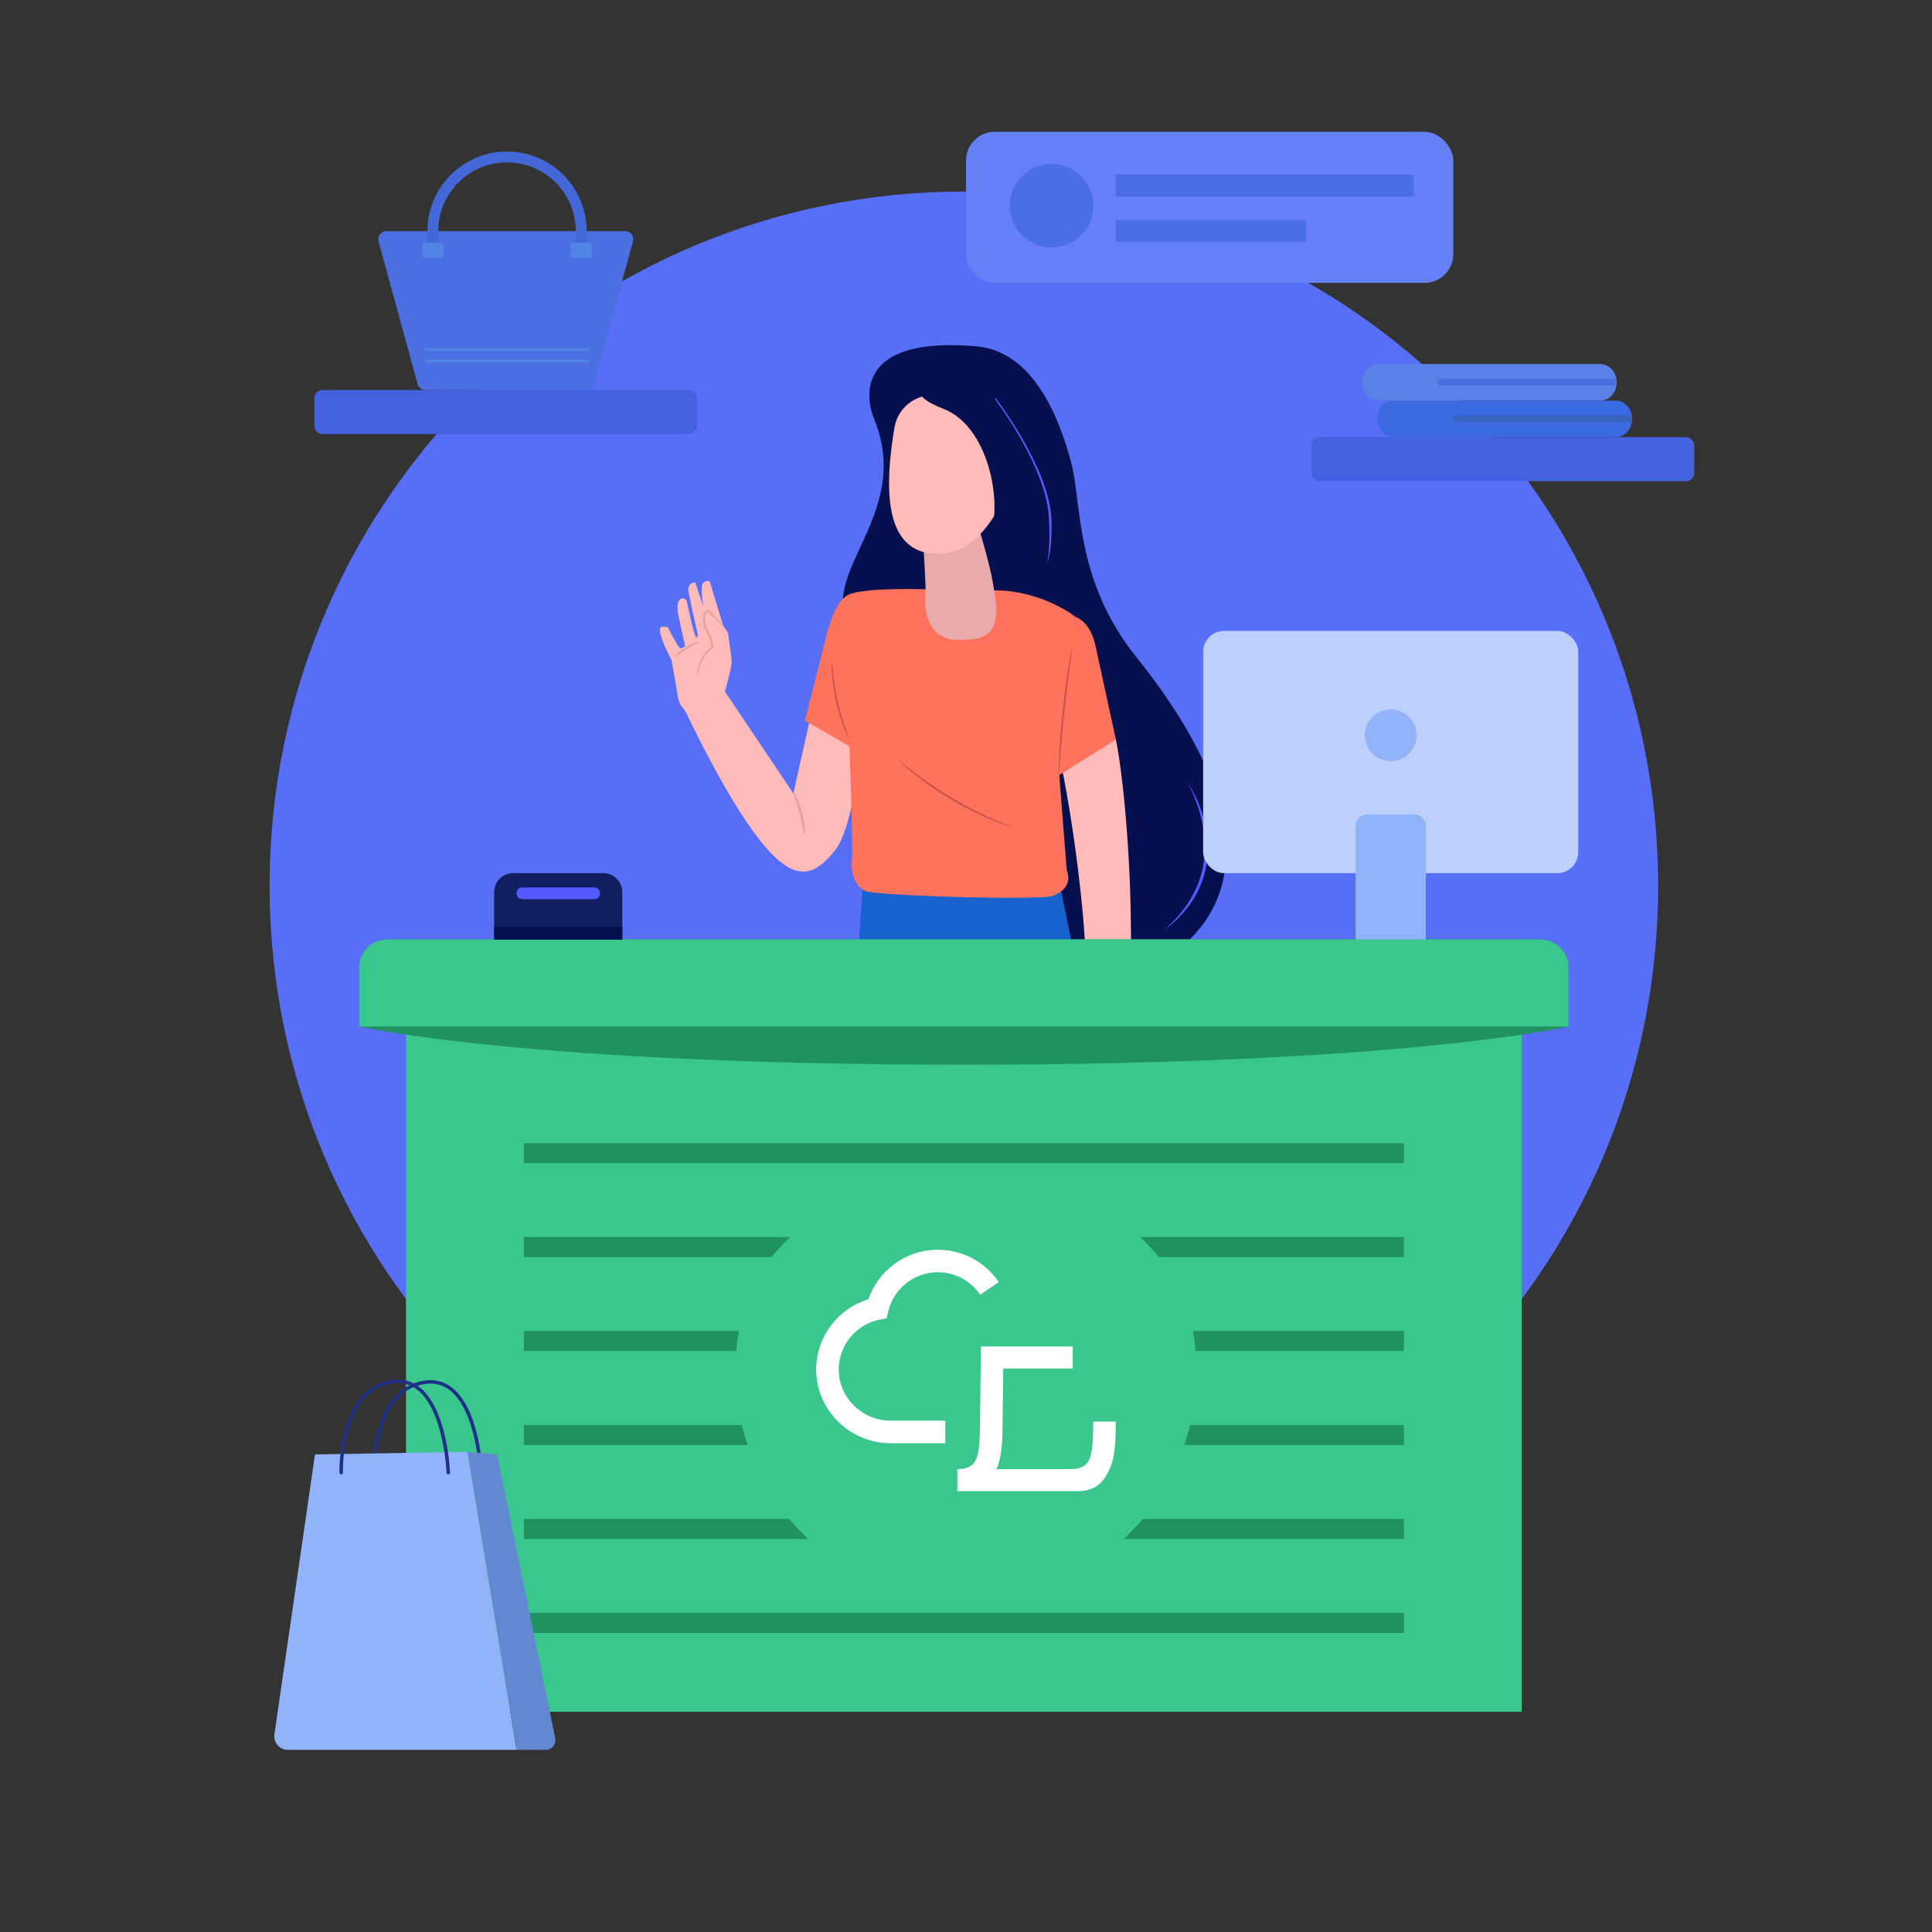 <svg xmlns="http://www.w3.org/2000/svg" viewBox="0 0 500 500"><rect x="0" y="0" width="500" height="500" fill="#333333" stroke="none"/><g id="uuid-8c311856-6e5e-4c28-9982-0f7a08459474" data-name="dla e-commerce"><path d="M429.13,229.24c0,99.24-80.45,179.68-179.68,179.68s-179.68-80.45-179.68-179.68S150.21,49.56,249.45,49.56s179.68,80.45,179.68,179.68" style="fill: #576ef7; stroke-width: 0px;"></path></g><g id="uuid-2314b6ca-babc-4d39-a973-69d08503800e" data-name="dla sklepow stacjonarnmych"><g id="uuid-96cb4d4b-df22-491a-a775-eb80a34fe3d6" data-name="dziewczyna"><path d="M226.18,108.33s-9.74-21.8,26.5-18.7c15.05,1.29,21.65,19.28,24.5,29.91,2.85,10.64.89,30.53,16.81,50.38,28.28,35.23,29.62,61.16,10.71,76.01-18.91,14.85-11.77,13.87-16.17,39.5-4.4,25.63,9.51,25.35-12.38,3.62-21.89-21.73-46.77-47.42-39.81-81.12,6.96-33.69-.92-27.32-14.5-42.77-13.58-15.46,15.21-30.42,4.34-56.83" style="fill: #07104f; stroke-width: 0px;"></path><path d="M248.96,123.16s6.93,19.69,8.33,29.63c0,0-8.72,7.08-17.73-.26,0,0-.82-21.54-2.19-25.92l11.58-3.46Z" style="fill: #e8aaaa; stroke-width: 0px;"></path><path d="M231.49,110.67c.58-3.52,2.98-6.47,6.31-7.74,4.46-1.7,10.79-3.37,15.11-1.41,7.33,3.32,9.13,21.34,9.13,21.34,0,0-6.33,23.47-22.35,20.17-12.25-2.52-9.94-21.78-8.21-32.36" style="fill: #febbba; stroke-width: 0px;"></path><path d="M270.98,108.25c-1.74-11.72-17.42-12.19-17.42-12.19,0,0-12.26-.28-15.24,4.15-1.34,1.99,1.59,3.95,5.91,5.63,9.51,3.7,13.78,17.7,13.07,27.49l-.16,2.25s15.59-15.61,13.85-27.33" style="fill: #07104f; stroke-width: 0px;"></path><path d="M271.51,141.12c.1-1.7.1-3.51.02-5.37-.08-1.86-.14-3.71-.63-5.93-.46-2.18-1.25-4.62-2.3-7.19-2.08-5.17-5.29-10.96-9.18-16.65-.5-.71-.99-1.39-1.51-2.14l-.52-.77h.34s.48.67.48.67c.48.69,1.03,1.45,1.55,2.16,4.04,5.83,7.35,11.79,9.55,17.12,1.07,2.66,1.84,5.15,2.3,7.37.48,2.24.55,4.16.54,5.95-.02,3.57-.22,7.02-1.19,9.63.34-1.47.5-3.11.55-4.86Z" style="fill: #5659ff; stroke-width: 0px;"></path><path d="M307.33,202.56c2.01,2.95,3.42,6.29,4.33,9.75.9,3.47,1.16,7.13.73,10.71-.53,3.57-1.8,7.03-3.76,10.05-.52.73-1,1.49-1.59,2.17-.28.34-.55.7-.85,1.04l-.92.98c-.6.67-1.3,1.22-1.94,1.84-.67.59-1.39,1.12-2.08,1.67,2.65-2.37,5.02-5.05,6.84-8.05.86-1.53,1.69-3.08,2.25-4.74.58-1.65.99-3.36,1.22-5.09.49-3.47.23-7.02-.52-10.45-.37-1.72-.89-3.41-1.51-5.06-.6-1.66-1.34-3.28-2.2-4.83" style="fill: #5659ff; stroke-width: 0px;"></path><path d="M274.09,195.75c.74,1.34,10.41,51.41,6.01,77.54-.55,3.29,11.4.22,11.59-2.32,3.08-40.1-1.69-74.75-2.92-79.57-3.63-14.22-22.42,1.97-21.23,4.11" style="fill: #febbba; stroke-width: 0px;"></path><g><path d="M223.39,188.98s-2.06,24.47-7.23,31.01c-5.17,6.56-9.85,8.26-17.38,0-9.43-10.32-21.01-35.18-21.01-35.18l9.51-6.32,18.03,26.83.02.02.06-.3v-.02l4.68-20.93,13.32,4.88Z" style="fill: #febbba; stroke-width: 0px;"></path><g><path d="M183.7,150.51l3.42,11.33,1.27,1.92s.94,6.26.97,7.6c.03,1.33-1.94,8.23-1.94,8.23l3.65,6.33-10.84,3.74s-2.7-5.76-3.49-6.42c-.78-.67-1.3-2.52-1.45-3.77-.15-1.25-1.5-8.65-1.5-8.65,0,0-4.46-8.27-2.47-8.61.46-.08,1.49.08,1.49.08,0,0,2.67,5.43,3.43,5.57l1.1-.59s-1.95-8.23-2.01-9.76c-.06-1.53.29-2.59,1.47-2.73,0,0,.87.39.94.78s1.98,9.57,2.49,9.41c.51-.15.3-.99.3-.99,0,0-2.58-11.14-2.42-11.77.16-.63.73-1.6,1.83-1.45l2.06,6.14s-.88-5.14-.03-6.02c.85-.88,1.74-.37,1.74-.37Z" style="fill: #febbba; stroke-width: 0px;"></path><path d="M180.57,175.21c.09,0,.06-.95.47-2.46.42-1.47,1.47-3.56,3.5-5.04l.15-.11-.03-.17c-.16-.82-.32-1.67-.49-2.56v-.05s-.04-.05-.04-.05c-.18-.27-.36-.58-.53-.9-.57-1.07-.98-2.19-1.12-3.27-.07-.53-.07-1.07.07-1.51.12-.44.49-.76.84-.8l-.18-.07c1.24,1.27,2.28,2.31,3.01,3.03.74.72,1.17,1.11,1.21,1.08s-.33-.49-1.01-1.27c-.68-.77-1.67-1.87-2.87-3.17l-.08-.08h-.1c-.63.05-1.13.55-1.31,1.11-.2.56-.19,1.16-.13,1.74.14,1.17.57,2.35,1.16,3.47.18.33.36.65.56.95l-.04-.1c.18.88.35,1.74.52,2.55l.12-.28c-2.19,1.63-3.18,3.84-3.53,5.4-.17.79-.22,1.43-.21,1.87.01.44.03.67.06.67Z" style="fill: #e2a39f; stroke-width: 0px;"></path><path d="M180.89,166.15c-.04-.14-1.69.28-3.45,1.36-1.77,1.08-2.89,2.35-2.78,2.45.11.12,1.37-.93,3.08-1.97,1.7-1.05,3.21-1.69,3.16-1.84Z" style="fill: #e2a39f; stroke-width: 0px;"></path></g><path d="M208.21,216.29c-.2,0-.44-2.62-1.25-5.73-.63-2.42-1.41-4.4-1.62-5.21l.06-.3c.42.52,1.51,2.62,2.22,5.33.83,3.21.77,5.91.59,5.91Z" style="fill: #e2a39f; stroke-width: 0px;"></path></g><polygon points="288.78 299.79 218.77 297.65 223.39 227.27 273.95 227.27 288.78 299.79" style="fill: #1762ce; stroke-width: 0px;"></polygon><g><polygon points="231.15 153.1 239.12 152.53 258.5 152.81 274.83 158.3 265.02 173.05 249.12 178.67 236.76 175.76 229.69 167.22 231.15 153.1" style="fill: #e8aaaa; stroke-width: 0px;"></polygon><path d="M273.95,198.23l4.33-38.62s-3.87-3.17-10.53-5.22c-6.07-1.87-10.46-1.59-10.46-1.59,2.09,11.72-2.31,12.81-9.19,12.81-10.62,0-8.54-13.07-8.54-13.07,0,0-13.21-.57-19.06,1.02-3.94,1.07-5.4,7.05-6.28,9.6l.05,6.77,5.6,23.78h0s.95,26.91.62,28.9c-.33,1.99.32,6.82,3.64,8.04,2.67.98,34.64,2.2,46.65,1.48,2.54-.15,7.09-2.33,5.29-6.89l-2.12-26.99Z" style="fill: #ff735c; stroke-width: 0px;"></path><path d="M288.78,191.4l-4.99-23.01c-.74-3.98-2.19-7.42-5.51-8.78h0l-5.82,36.87,1.61,4.15,14.7-9.23Z" style="fill: #ff735c; stroke-width: 0px;"></path><polygon points="214.22 163.15 208.32 186.51 223.98 195.5 217.73 163.15 214.22 163.15" style="fill: #ff735c; stroke-width: 0px;"></polygon><path d="M215.28,171.04c.07,0,.14,1.15.33,3.01.19,1.86.54,4.41,1.15,7.19.61,2.78,1.36,5.25,1.96,7.01.6,1.77,1.02,2.85.96,2.87-.03.01-.17-.24-.39-.72-.23-.47-.53-1.17-.87-2.05-.68-1.75-1.49-4.22-2.1-7.03-.61-2.8-.91-5.39-1.02-7.26-.06-.94-.08-1.7-.07-2.22,0-.53.02-.82.05-.82Z" style="fill: #c95145; stroke-width: 0px;"></path><path d="M277.57,167.02s-.02.48-.13,1.33c-.13.93-.29,2.14-.49,3.6-.42,3.04-.96,7.24-1.46,11.89-.5,4.65-.85,8.87-1.08,11.93-.11,1.47-.21,2.69-.28,3.62-.07.86-.12,1.33-.15,1.33-.03,0-.04-.48-.02-1.33.01-.86.06-2.1.14-3.63.15-3.07.45-7.3.95-11.96.5-4.66,1.09-8.86,1.59-11.89.25-1.51.47-2.74.63-3.58.17-.84.27-1.31.3-1.3Z" style="fill: #c95145; stroke-width: 0px;"></path><path d="M261.61,213.98s-.47-.11-1.28-.39c-.82-.27-1.98-.71-3.41-1.3-2.85-1.17-6.72-2.99-10.77-5.39-4.05-2.41-7.5-4.93-9.89-6.87-1.2-.97-2.14-1.79-2.77-2.37-.64-.58-.98-.92-.96-.94.02-.02.4.26,1.07.81.67.54,1.64,1.32,2.86,2.25,2.43,1.88,5.89,4.34,9.92,6.74,4.03,2.39,7.85,4.25,10.66,5.48,1.41.62,2.55,1.11,3.35,1.43.79.33,1.23.52,1.22.55Z" style="fill: #c95145; stroke-width: 0px;"></path></g></g><g><rect x="105.07" y="243.14" width="288.75" height="199.87" style="fill: #39c78d; stroke-width: 0px;"></rect><path d="M405.93,250.39v15.26s-42.6,9.89-156.48,9.89-156.48-9.89-156.48-9.89v-15.26c0-4,3.24-7.25,7.24-7.25h298.47c4,0,7.25,3.25,7.25,7.25Z" style="fill: #209161; stroke-width: 0px;"></path><path d="M405.93,250.39v15.26H92.97v-15.26c0-4,3.24-7.25,7.24-7.25h298.47c4,0,7.25,3.25,7.25,7.25Z" style="fill: #39c78d; stroke-width: 0px;"></path><g><rect x="135.57" y="417.42" width="227.76" height="5.19" style="fill: #209161; stroke-width: 0px;"></rect><rect x="135.57" y="393.1" width="227.76" height="5.19" style="fill: #209161; stroke-width: 0px;"></rect><rect x="135.57" y="368.79" width="227.76" height="5.19" style="fill: #209161; stroke-width: 0px;"></rect><rect x="135.57" y="344.47" width="227.76" height="5.19" style="fill: #209161; stroke-width: 0px;"></rect><rect x="135.57" y="320.15" width="227.76" height="5.19" style="fill: #209161; stroke-width: 0px;"></rect><rect x="135.57" y="295.84" width="227.76" height="5.19" style="fill: #209161; stroke-width: 0px;"></rect></g></g><rect x="311.37" y="163.28" width="97.08" height="62.69" rx="5.41" ry="5.41" style="fill: #bdd0fb; stroke-width: 0px;"></rect><path d="M353.76,210.78h12.3c1.62,0,2.94,1.32,2.94,2.94v29.42h-18.17v-29.42c0-1.62,1.32-2.94,2.94-2.94Z" style="fill: #91b3fa; stroke-width: 0px;"></path><circle cx="359.91" cy="190.29" r="6.7" style="fill: #91b3fa; stroke-width: 0px;"></circle><g><path d="M132.8,225.97h23.35c2.71,0,4.9,2.2,4.9,4.9v12.26h-33.16v-12.26c0-2.71,2.2-4.9,4.9-4.9Z" style="fill: #111e60; stroke-width: 0px;"></path><rect x="133.68" y="229.67" width="21.6" height="3.03" rx="1.41" ry="1.41" style="fill: #5659ff; stroke-width: 0px;"></rect><rect x="127.9" y="239.8" width="33.16" height="3.35" style="fill: #07104f; stroke-width: 0px;"></rect></g><g id="uuid-05121b7f-a61c-414e-ab0c-fd418dd39f0d" data-name="bag"><path d="M124.03,381.31c0-.16-.68-15.82-7.4-21.34-1.93-1.59-4.2-2.19-6.76-1.78-5.49.86-9.29,4.99-11.3,12.26-1.51,5.49-1.37,10.78-1.37,10.83l-.89.03c0-.05-.15-5.48,1.4-11.1,2.08-7.53,6.23-11.99,12.02-12.9,2.82-.44,5.33.22,7.47,1.98,7.03,5.78,7.7,21.33,7.72,21.99l-.89.03Z" style="fill: #1f3187; stroke-width: 0px;"></path><path d="M71.02,448.82l10.5-72.42,39.45-.66,12.72,77.11h-59.25c-2.11,0-3.72-1.9-3.42-4.03" style="fill: #91b3fa; stroke-width: 0px;"></path><path d="M128.64,376.4l-7.66-.66,12.72,77.11h7.61c1.54,0,2.7-1.44,2.38-2.98l-15.04-73.47Z" style="fill: #6189d1; stroke-width: 0px;"></path><path d="M88.29,381.57c-.24,0-.44-.19-.44-.43,0-.05-.15-5.48,1.4-11.1,2.08-7.53,6.23-11.99,12.02-12.9,2.82-.44,5.33.22,7.47,1.98,7.03,5.78,7.7,21.33,7.72,21.99,0,.25-.18.45-.43.46-.25.01-.45-.18-.46-.43,0-.16-.68-15.82-7.4-21.34-1.93-1.59-4.2-2.19-6.76-1.78-5.49.86-9.29,4.99-11.3,12.26-1.51,5.49-1.37,10.78-1.37,10.83,0,.25-.19.45-.43.46h-.01" style="fill: #1f3187; stroke-width: 0px;"></path></g><rect x="81.36" y="100.93" width="99.05" height="11.41" rx="2.07" ry="2.07" style="fill: #4462e0; stroke-width: 0px;"></rect><rect x="339.41" y="113.12" width="99.05" height="11.41" rx="2.07" ry="2.07" style="fill: #4462e0; stroke-width: 0px;"></rect><g><circle cx="131.22" cy="59.82" r="19.2" style="fill: none; stroke: #4467d8; stroke-miterlimit: 10; stroke-width: 2.81px;"></circle><path d="M163.82,62.46l-10.11,36.93c-.25.91-1.07,1.54-2.01,1.54h-41.61c-.94,0-1.77-.63-2.01-1.54l-10.11-36.93c-.36-1.33.64-2.64,2.01-2.64h61.82c1.38,0,2.38,1.31,2.01,2.64Z" style="fill: #4b6fe0; stroke-width: 0px;"></path><rect x="110.61" y="59.82" width="2.81" height="6.95" style="fill: #4467d8; stroke-width: 0px;"></rect><rect x="109.26" y="62.77" width="5.53" height="4" rx=".61" ry=".61" style="fill: #5182e5; stroke-width: 0px;"></rect><rect x="149.01" y="59.82" width="2.81" height="6.95" style="fill: #4467d8; stroke-width: 0px;"></rect><rect x="147.65" y="62.77" width="5.53" height="4" rx=".61" ry=".61" style="fill: #5182e5; stroke-width: 0px;"></rect><rect x="109.94" y="90.08" width="42.56" height=".78" rx=".33" ry=".33" style="fill: #5182e5; stroke-width: 0px;"></rect><rect x="109.94" y="93.02" width="42.56" height=".78" rx=".33" ry=".33" style="fill: #5182e5; stroke-width: 0px;"></rect></g><path d="M422.41,108.39c0,.3-.03.6-.08.88-.15.96-.57,1.81-1.16,2.46-.76.86-1.81,1.39-2.98,1.39h-57.49c-2.33,0-4.22-2.11-4.22-4.73,0-1.31.47-2.48,1.24-3.33.76-.86,1.82-1.39,2.98-1.39h57.49c2.06,0,3.78,1.66,4.14,3.85.06.28.08.57.08.87Z" style="fill: #3b6ae0; stroke-width: 0px;"></path><path d="M422.41,108.39c0,.3-.03.6-.08.88h-45.44c-.43,0-.78-.39-.78-.88s.35-.87.78-.87h45.44c.06.28.08.57.08.87Z" style="fill: #3664bf; stroke-width: 0px;"></path><path d="M418.41,98.94c0,.3-.03.6-.08.88-.15.96-.57,1.81-1.16,2.46-.76.86-1.81,1.39-2.98,1.39h-57.49c-2.33,0-4.22-2.11-4.22-4.73,0-1.31.47-2.48,1.24-3.33.76-.86,1.82-1.39,2.98-1.39h57.49c2.06,0,3.78,1.66,4.14,3.85.06.28.08.57.08.87Z" style="fill: #5a81e5; stroke-width: 0px;"></path><path d="M418.41,98.94c0,.3-.03.6-.08.88h-45.44c-.43,0-.78-.39-.78-.88s.35-.87.78-.87h45.44c.06.28.08.57.08.87Z" style="fill: #4b6fe0; stroke-width: 0px;"></path><rect x="250" y="34.11" width="126.11" height="39.11" rx="7.44" ry="7.44" style="fill: #6480f4; stroke-width: 0px;"></rect><rect x="288.78" y="45.17" width="77.04" height="5.67" style="fill: #4b6fe0; stroke-width: 0px;"></rect><rect x="288.78" y="56.99" width="49.3" height="5.67" style="fill: #4b6fe0; stroke-width: 0px;"></rect><circle cx="272.15" cy="53.22" r="10.81" style="fill: #4b6fe0; stroke-width: 0px;"></circle><path d="M309.67,354.79c0,32.95-26.71,59.67-59.67,59.67s-59.67-26.71-59.67-59.67,26.16-49.77,59.11-49.77,60.22,16.81,60.22,49.77Z" style="fill: #39c78d; stroke-width: 0px;"></path><g><path d="M217.06,354.6c-.04-3.7,1.5-7.27,4.2-9.79,1.79-1.66,3.99-2.8,6.37-3.28l1.82-.37.44-1.81c1.37-5.7,6.42-9.85,12.28-10.09.18,0,.36,0,.55,0,4.39,0,8.47,2.17,10.94,5.81l4.83-3.27c-3.7-5.46-9.92-8.61-16.55-8.36-7.85.32-14.69,5.5-17.21,12.82-2.76.84-5.3,2.3-7.44,4.29-3.91,3.64-6.12,8.78-6.06,14.12.11,10.39,8.77,18.84,19.32,18.84h14.08v-5.84h-14.08c-7.36,0-13.41-5.86-13.48-13.06" style="fill: #fff; stroke-width: 0px;"></path><path d="M288.78,367.9h-5.85v.41c-.09,8.97-.63,11.54-5.27,11.88h-1.2c-.46.03-.75.03-.75.03h-17.81s0-.02,0-.03c1.49-3.37,1.53-7.72,1.57-11.82l.17-14.19h18v-5.72h-23.78l-.24,19.85c-.09,8.97-.63,11.54-5.27,11.88-.19,0-.39.02-.59.03v5.69h31.32c1.68,0,3.37-.41,4.78-1.34.35-.24.68-.5.97-.79,1.02-.99,1.73-2.24,2.35-3.59,1.49-3.37,1.53-7.72,1.57-11.82v-.47Z" style="fill: #fff; stroke-width: 0px;"></path></g></g></svg>